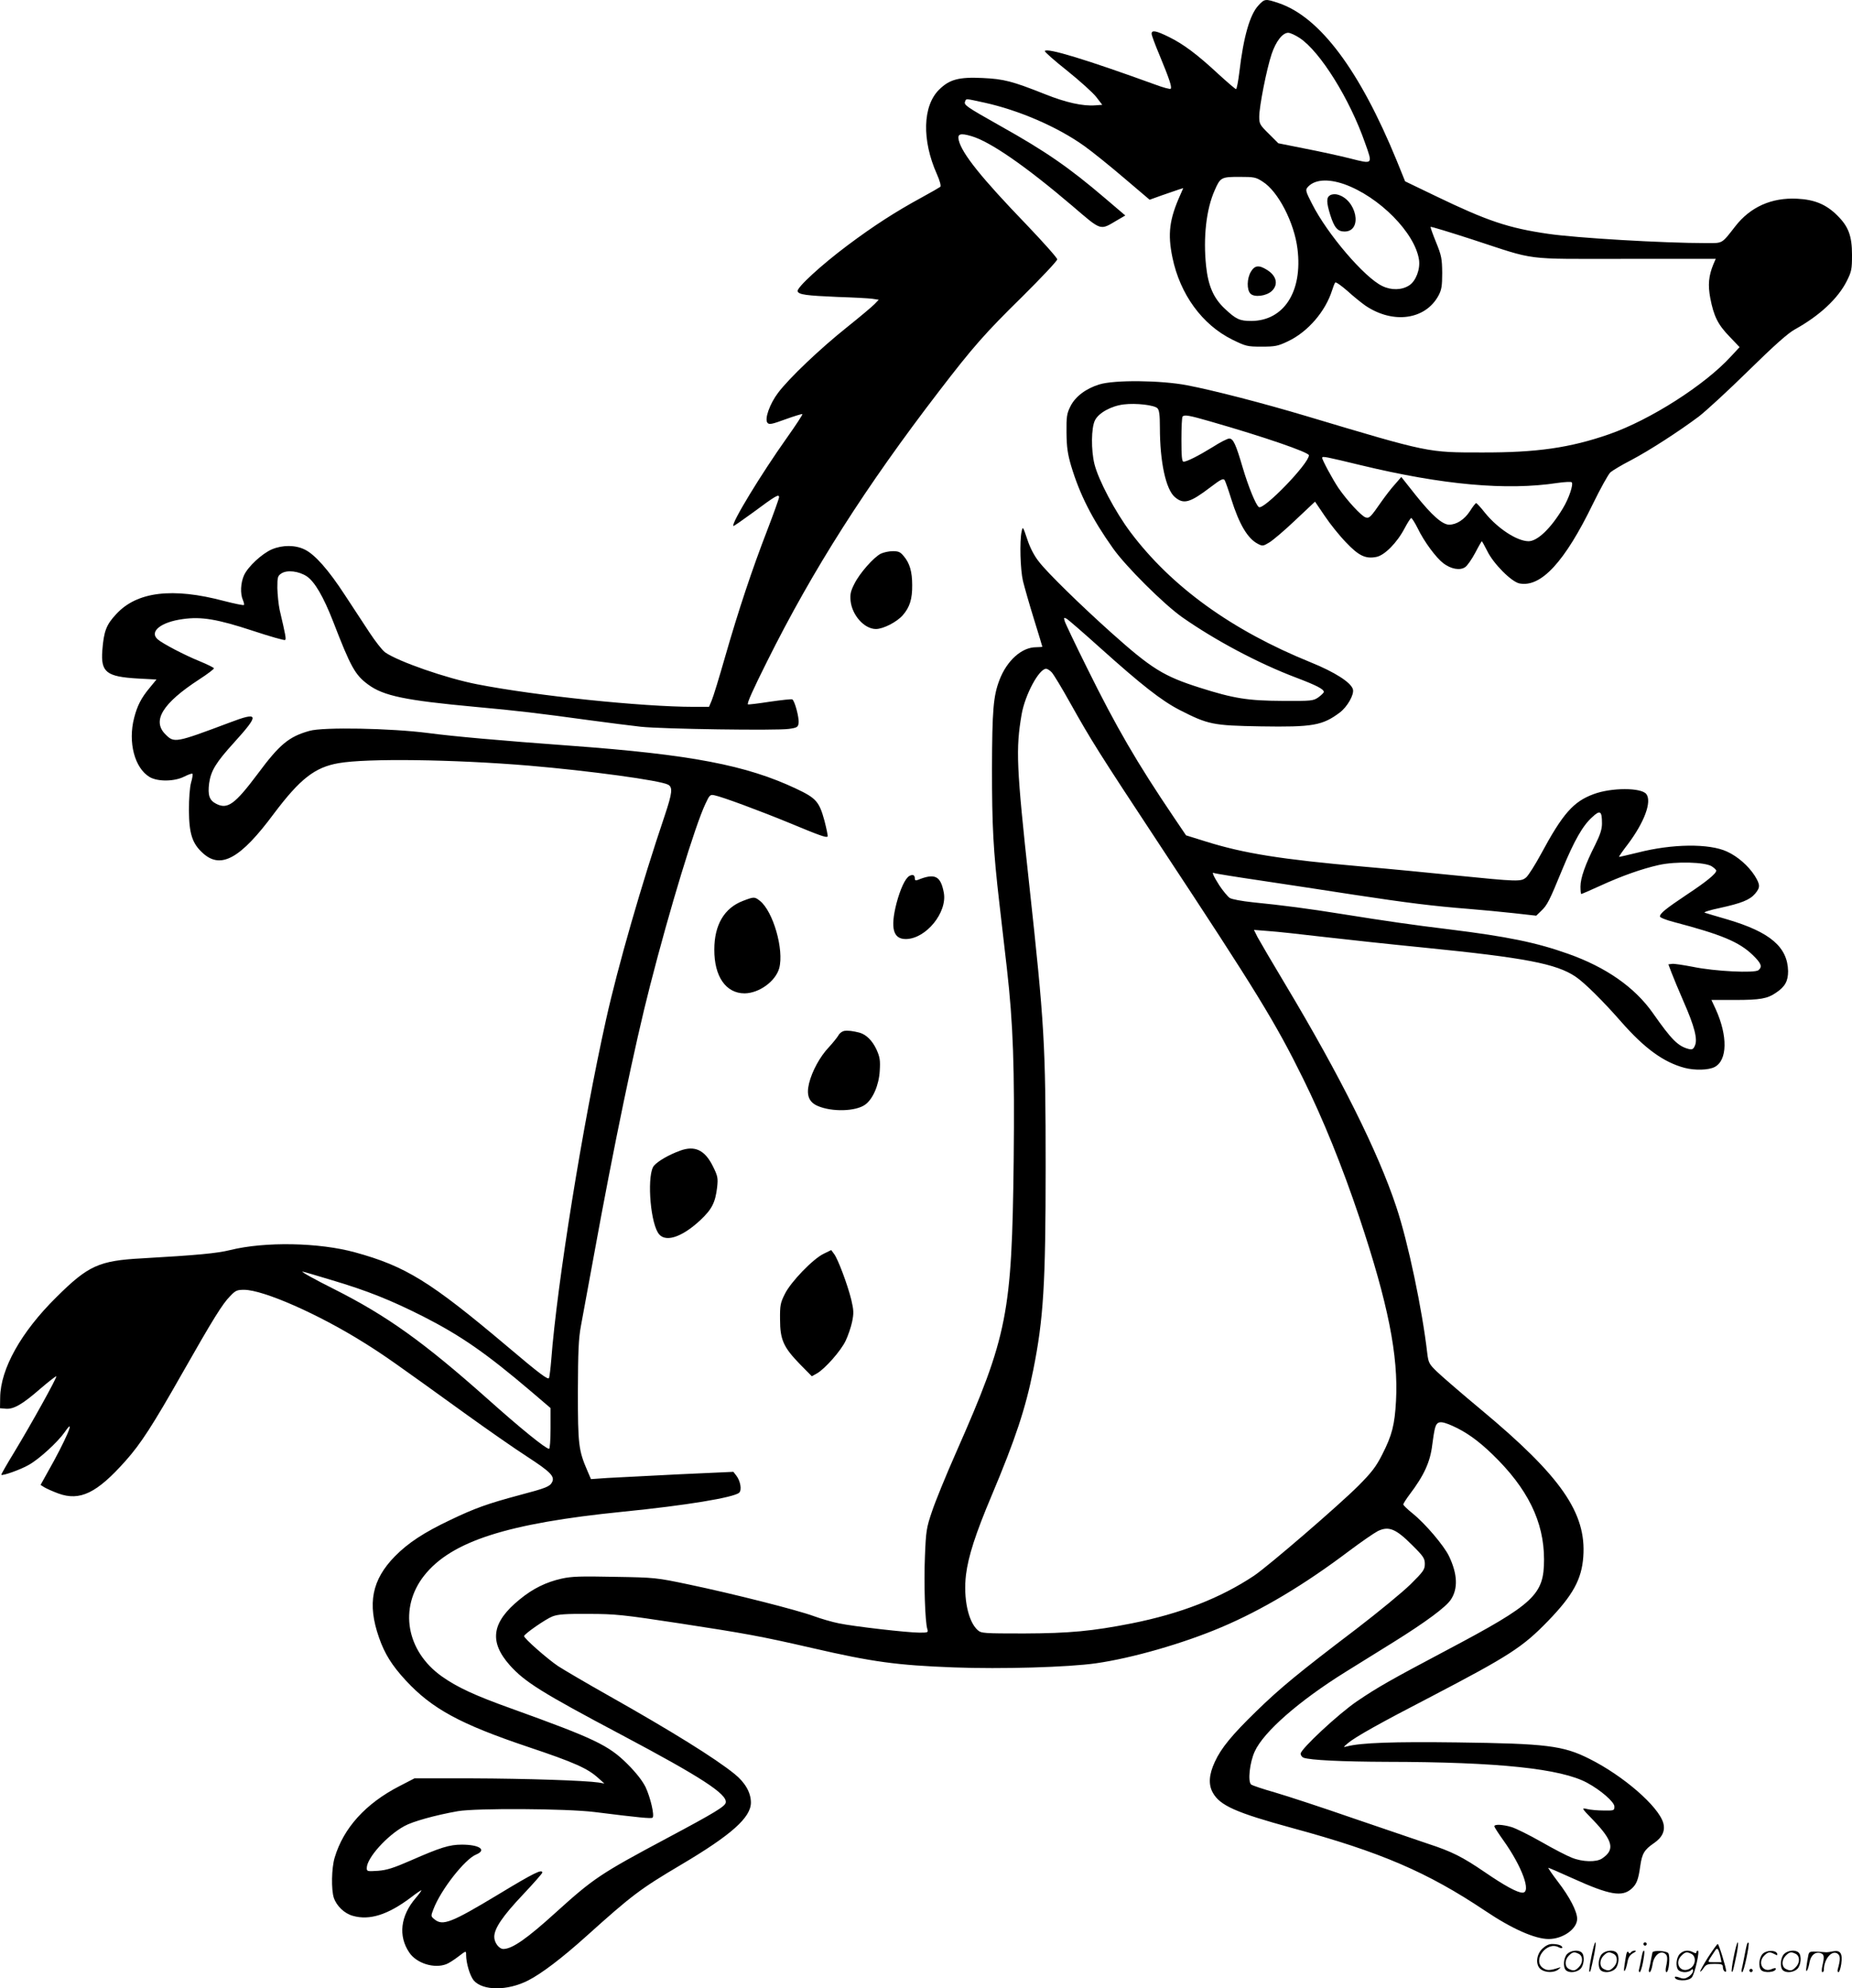 <svg version="1.0" xmlns="http://www.w3.org/2000/svg"
  viewBox="0 0 1118.49 1200.56"
 preserveAspectRatio="xMidYMid meet">
<g transform="translate(-1.5,1200.8) scale(0.1,-0.1)"
fill="#000000" stroke="none">
<path d="M7615 11975 c-51 -54 -90 -188 -115 -402 -7 -57 -16 -103 -20 -103
-5 0 -52 41 -107 91 -127 118 -211 181 -299 224 -77 38 -104 43 -104 19 0 -9
22 -68 49 -132 58 -140 75 -191 66 -200 -3 -4 -48 8 -98 27 -408 148 -649 222
-662 201 -3 -4 58 -58 135 -119 76 -61 156 -133 176 -159 l36 -47 -42 -3 c-75
-6 -178 17 -303 67 -199 79 -249 92 -378 98 -144 7 -201 -9 -263 -71 -99 -98
-104 -305 -13 -509 18 -40 26 -71 21 -77 -5 -4 -55 -33 -112 -64 -158 -86
-290 -171 -449 -290 -159 -119 -308 -256 -301 -277 7 -20 53 -26 242 -34 94
-3 188 -8 209 -11 l39 -6 -24 -25 c-13 -14 -88 -77 -168 -141 -163 -130 -350
-308 -416 -396 -50 -66 -83 -158 -64 -181 10 -12 26 -9 108 21 52 19 99 33
103 32 3 -2 -38 -65 -92 -141 -157 -221 -339 -520 -325 -535 2 -2 55 35 118
81 136 101 158 114 158 93 0 -8 -32 -97 -70 -196 -94 -243 -175 -487 -255
-765 -36 -126 -73 -247 -82 -267 l-16 -38 -91 0 c-311 0 -956 67 -1308 136
-187 36 -479 138 -557 193 -17 12 -59 66 -94 119 -35 53 -102 156 -149 227
-99 152 -181 245 -243 275 -57 28 -134 28 -198 1 -60 -26 -144 -104 -168 -156
-21 -46 -24 -112 -7 -150 6 -14 9 -28 6 -30 -3 -3 -57 8 -119 24 -312 83 -527
57 -652 -79 -60 -64 -75 -103 -84 -219 -10 -132 24 -159 215 -170 l112 -6 -41
-50 c-51 -61 -75 -108 -94 -182 -38 -147 3 -303 94 -357 50 -29 151 -27 209 3
24 12 46 20 49 17 3 -3 0 -27 -8 -53 -8 -29 -13 -95 -13 -168 1 -141 20 -201
85 -259 108 -98 227 -32 428 239 158 210 247 280 391 305 169 30 695 23 1150
-15 364 -31 792 -89 840 -115 29 -16 25 -50 -20 -185 -139 -411 -283 -910
-355 -1234 -141 -633 -296 -1595 -331 -2056 -4 -49 -10 -98 -13 -107 -5 -14
-55 23 -251 189 -467 394 -615 485 -920 569 -218 60 -545 66 -755 14 -81 -20
-201 -31 -532 -50 -260 -14 -325 -43 -518 -235 -212 -209 -337 -432 -339 -605
l-1 -65 35 -3 c48 -4 101 27 210 122 50 43 93 76 95 74 6 -6 -152 -290 -255
-460 -44 -72 -79 -133 -77 -135 8 -7 116 31 166 60 63 35 175 138 217 198 72
105 7 -49 -106 -247 l-40 -72 22 -14 c13 -8 51 -25 86 -38 130 -47 232 2 406
198 91 102 164 215 341 527 187 329 244 421 290 467 32 34 42 38 84 38 116 0
450 -147 724 -319 122 -76 184 -120 622 -436 121 -87 284 -201 363 -252 143
-93 169 -120 151 -155 -14 -26 -35 -35 -198 -78 -190 -51 -267 -78 -417 -150
-160 -76 -254 -138 -334 -219 -139 -142 -168 -286 -96 -491 34 -98 78 -168
161 -258 159 -172 329 -264 739 -402 281 -94 360 -130 423 -187 l38 -34 -35 6
c-80 12 -438 24 -763 25 l-349 0 -91 -47 c-204 -105 -338 -253 -391 -432 -19
-63 -21 -193 -5 -242 17 -50 64 -95 115 -109 101 -29 212 7 348 109 36 28 66
48 66 45 0 -3 -15 -24 -34 -46 -93 -108 -107 -230 -39 -330 44 -65 150 -98
223 -70 14 5 47 26 73 46 47 36 47 36 47 11 0 -51 23 -127 46 -155 54 -63 204
-64 329 0 82 42 203 134 350 266 276 248 324 285 574 433 304 180 421 285 421
375 0 60 -35 121 -98 172 -117 95 -381 259 -764 475 -128 72 -264 152 -303
177 -65 44 -205 167 -205 181 1 13 132 104 172 119 34 13 80 16 218 15 160 0
208 -5 549 -57 398 -61 492 -78 801 -149 364 -84 511 -104 855 -117 288 -11
693 1 860 25 217 31 524 119 755 217 246 104 501 256 774 462 72 54 149 107
172 119 66 32 109 14 206 -83 70 -69 78 -82 78 -115 0 -34 -8 -46 -87 -124
-49 -48 -194 -167 -323 -266 -358 -272 -463 -359 -608 -500 -147 -143 -212
-222 -250 -305 -36 -77 -40 -138 -12 -187 43 -77 139 -120 480 -213 534 -145
815 -266 1165 -500 162 -109 301 -170 383 -170 86 0 172 61 172 122 0 44 -45
132 -117 225 -35 46 -60 83 -57 83 3 0 71 -29 150 -65 219 -99 296 -113 353
-61 30 27 41 55 52 136 11 77 25 99 83 139 51 35 69 75 56 122 -29 100 -240
284 -446 387 -159 80 -259 92 -799 99 -383 5 -582 -2 -665 -24 -24 -6 -24 -6
5 19 45 38 189 119 506 283 469 245 550 297 703 455 150 155 203 251 213 387
20 265 -134 487 -617 889 -118 98 -238 202 -266 229 -48 46 -52 55 -59 110
-30 263 -116 673 -187 885 -109 330 -338 789 -668 1340 -81 135 -157 265 -170
289 l-22 44 89 -7 c48 -3 201 -20 338 -36 138 -16 408 -45 601 -64 609 -61
798 -97 914 -175 54 -36 167 -148 278 -275 140 -159 254 -242 381 -276 62 -16
144 -14 181 5 78 40 80 188 7 349 l-26 56 142 0 c153 0 196 8 247 43 56 37 74
71 74 131 -3 146 -109 236 -366 312 -68 20 -130 38 -138 41 -8 3 32 16 90 28
132 29 183 49 215 87 32 38 31 54 -3 109 -38 59 -103 116 -167 145 -108 50
-332 47 -538 -6 -62 -15 -113 -27 -114 -26 -2 1 22 36 53 76 100 133 146 257
112 303 -30 40 -211 40 -318 0 -123 -45 -187 -118 -319 -363 -34 -63 -74 -126
-88 -139 -32 -28 -47 -27 -438 12 -137 14 -383 38 -545 52 -500 44 -722 80
-950 151 l-122 38 -71 105 c-228 337 -351 550 -527 906 -71 143 -132 271 -135
283 -6 21 -5 22 12 14 10 -6 99 -83 198 -172 255 -229 374 -322 484 -379 173
-88 199 -94 491 -99 313 -5 372 5 477 84 45 34 87 108 79 139 -11 42 -110 105
-256 164 -476 193 -840 456 -1088 786 -91 121 -193 314 -217 410 -21 84 -20
220 3 265 22 45 99 87 174 96 74 9 184 -4 203 -23 11 -11 15 -39 15 -116 0
-208 36 -375 91 -421 53 -45 91 -34 217 62 59 45 75 53 83 41 5 -8 23 -59 40
-114 48 -153 99 -239 161 -271 27 -14 32 -14 68 8 22 13 93 73 158 135 l119
112 59 -87 c32 -48 90 -120 128 -159 76 -80 117 -101 183 -88 49 9 125 85 171
173 18 34 36 62 40 62 4 0 22 -28 39 -62 39 -81 111 -178 156 -212 45 -34 99
-44 130 -23 13 8 40 47 61 86 20 39 39 71 40 71 2 0 16 -26 32 -57 37 -78 148
-189 196 -198 130 -25 273 130 443 480 46 94 93 179 106 191 13 11 69 45 124
73 114 60 291 175 410 264 44 34 179 158 300 277 156 153 238 226 280 249 150
83 261 187 314 293 28 56 31 70 31 157 0 114 -21 171 -89 238 -67 67 -138 96
-242 101 -155 8 -284 -50 -375 -168 -82 -105 -73 -100 -171 -100 -263 0 -788
31 -958 56 -241 35 -368 78 -677 227 l-187 90 -51 126 c-224 546 -464 866
-712 950 -81 27 -85 27 -123 -14z m250 -197 c123 -82 301 -366 394 -633 47
-131 49 -129 -89 -94 -63 16 -187 43 -275 60 l-160 32 -57 57 c-54 53 -58 60
-58 103 0 63 45 290 75 379 26 77 66 128 100 128 12 0 43 -14 70 -32z m-1908
-389 c211 -46 445 -147 607 -263 49 -35 158 -123 241 -194 l153 -130 78 28
c44 15 89 31 102 35 l23 7 -17 -39 c-67 -149 -78 -237 -48 -381 46 -221 179
-404 360 -494 84 -41 91 -43 178 -43 82 0 98 3 159 32 121 57 227 181 267 308
7 22 15 43 19 47 4 5 37 -19 74 -51 36 -33 86 -73 109 -89 167 -112 362 -85
441 62 18 34 22 57 22 136 -1 86 -4 104 -37 185 -20 49 -35 91 -33 93 2 3 116
-32 252 -76 395 -129 298 -117 924 -117 l546 0 -14 -32 c-29 -71 -34 -125 -19
-205 21 -109 46 -160 116 -232 l61 -64 -52 -56 c-158 -173 -487 -383 -736
-470 -236 -82 -437 -111 -768 -110 -328 0 -316 -3 -1055 218 -271 81 -566 157
-727 188 -159 30 -436 33 -528 5 -82 -25 -147 -74 -176 -134 -21 -42 -24 -61
-23 -158 1 -88 7 -128 28 -200 52 -173 127 -321 253 -498 77 -109 306 -337
418 -416 200 -140 461 -279 689 -365 121 -46 166 -69 166 -86 0 -5 -15 -19
-32 -32 -32 -22 -40 -23 -218 -22 -207 1 -293 14 -500 80 -217 69 -289 113
-535 333 -185 166 -386 362 -436 428 -28 35 -54 85 -70 135 -26 77 -27 79 -34
47 -13 -58 -8 -231 8 -299 9 -36 38 -139 66 -229 28 -90 51 -166 51 -168 0 -1
-17 -3 -38 -3 -86 0 -176 -80 -221 -198 -37 -97 -44 -181 -45 -537 0 -343 7
-487 45 -815 11 -96 31 -272 45 -390 38 -336 47 -597 41 -1160 -11 -925 -36
-1055 -347 -1760 -62 -140 -128 -302 -147 -360 -33 -97 -36 -117 -42 -270 -7
-163 1 -394 14 -437 7 -22 5 -23 -46 -23 -72 0 -396 37 -487 56 -41 8 -109 28
-153 44 -97 36 -487 135 -755 191 -195 41 -203 42 -446 46 -207 4 -259 3 -322
-11 -93 -21 -173 -60 -252 -125 -170 -138 -187 -255 -60 -398 91 -101 189
-163 676 -421 477 -253 638 -357 628 -408 -4 -23 -64 -60 -353 -214 -405 -216
-445 -243 -675 -451 -173 -157 -262 -219 -315 -219 -26 0 -55 38 -55 73 0 51
50 125 174 256 64 68 116 127 116 132 0 23 -48 0 -266 -132 -284 -171 -335
-191 -385 -150 -22 18 -23 19 -6 62 44 116 189 301 257 329 67 28 21 60 -86
60 -75 0 -129 -17 -309 -96 -103 -45 -144 -58 -197 -62 -65 -4 -68 -4 -68 17
0 60 122 196 227 253 50 28 187 66 323 90 111 19 654 16 825 -5 271 -34 345
-41 351 -34 13 12 -13 122 -42 184 -19 38 -55 85 -109 139 -114 114 -198 154
-700 335 -221 79 -329 129 -422 195 -215 153 -260 414 -106 609 164 207 502
315 1198 385 383 38 672 86 704 115 17 16 8 70 -17 103 l-18 23 -330 -15
c-181 -9 -374 -19 -430 -22 l-100 -7 -21 49 c-54 125 -58 158 -58 479 1 243 4
318 18 395 10 52 45 243 78 424 120 661 249 1281 340 1633 119 465 272 966
334 1097 25 54 29 58 55 52 46 -9 275 -94 455 -168 180 -75 220 -89 228 -81 3
2 -6 46 -19 96 -31 114 -50 136 -169 192 -302 143 -638 207 -1360 260 -436 32
-715 57 -865 77 -224 29 -634 37 -716 13 -125 -35 -181 -82 -313 -260 -138
-184 -182 -216 -251 -180 -41 21 -51 52 -42 124 11 75 40 124 151 246 155 171
151 188 -30 119 -325 -122 -332 -123 -385 -70 -82 82 -18 187 203 331 51 33
92 64 90 68 -1 4 -39 23 -85 42 -92 37 -227 108 -255 133 -52 46 19 104 152
122 112 16 208 0 424 -71 103 -34 190 -59 194 -55 7 6 3 27 -33 181 -7 33 -13
93 -14 132 0 67 2 74 25 89 34 22 104 14 153 -18 48 -33 100 -122 159 -273
106 -274 132 -322 211 -380 93 -69 225 -96 647 -135 254 -23 386 -39 685 -80
118 -16 260 -34 315 -40 129 -14 823 -24 895 -13 50 7 55 11 58 36 4 31 -23
133 -38 142 -5 3 -66 -4 -136 -14 -71 -11 -130 -18 -132 -16 -7 6 31 90 116
260 276 554 595 1054 1039 1632 204 266 278 350 500 568 117 116 213 218 213
227 0 9 -84 103 -186 210 -271 281 -390 429 -409 510 -9 38 10 44 77 24 113
-33 326 -180 609 -421 180 -154 165 -149 272 -86 l48 28 -122 104 c-218 186
-358 283 -635 438 -204 115 -218 125 -211 145 8 20 -1 20 114 -5z m1684 -478
c93 -58 191 -248 210 -406 32 -257 -82 -434 -279 -435 -70 0 -92 10 -160 74
-68 64 -100 137 -113 258 -18 172 1 343 52 457 34 78 40 81 149 81 89 0 100
-2 141 -29z m492 -15 c211 -75 428 -294 452 -457 8 -57 -19 -128 -59 -154 -44
-29 -108 -31 -163 -4 -107 51 -331 312 -424 496 -37 72 -41 84 -28 99 40 48
121 55 222 20z m-811 -1432 c325 -93 598 -187 598 -205 0 -50 -272 -331 -302
-313 -18 11 -64 124 -98 239 -41 140 -57 175 -81 175 -11 0 -56 -23 -101 -52
-86 -53 -154 -87 -175 -88 -10 0 -13 33 -13 133 0 74 3 137 7 140 12 12 40 7
165 -29z m912 -265 c493 -119 880 -154 1188 -107 43 6 81 8 85 4 12 -12 -17
-98 -53 -157 -74 -123 -154 -199 -208 -199 -70 1 -186 77 -263 172 -25 32 -49
58 -53 58 -4 0 -21 -22 -38 -49 -33 -50 -80 -81 -125 -81 -41 0 -105 57 -201
177 l-88 111 -39 -45 c-22 -24 -57 -70 -79 -101 -68 -98 -75 -105 -98 -98 -26
9 -111 101 -164 178 -36 54 -98 169 -98 182 0 11 23 6 234 -45z m-1867 -1251
c12 -13 62 -96 111 -184 128 -228 165 -288 545 -864 581 -880 695 -1066 862
-1405 121 -245 236 -529 340 -839 173 -518 236 -833 221 -1107 -8 -145 -24
-207 -83 -323 -38 -75 -64 -108 -142 -187 -122 -122 -545 -486 -632 -545 -203
-135 -443 -229 -739 -288 -238 -47 -376 -60 -651 -61 -243 0 -258 1 -279 20
-58 51 -88 193 -71 335 14 111 57 246 155 478 144 342 205 527 251 757 62 309
75 519 75 1225 0 743 -7 862 -100 1715 -77 707 -81 810 -45 1020 21 119 105
275 148 275 7 0 23 -10 34 -22z m3323 -911 c0 -36 -10 -67 -41 -130 -60 -118
-89 -201 -89 -252 0 -25 2 -45 5 -45 3 0 54 22 113 49 133 61 253 103 355 126
103 23 280 18 320 -8 15 -10 27 -21 27 -26 0 -18 -60 -67 -175 -143 -130 -87
-165 -115 -165 -134 0 -6 36 -21 83 -33 289 -76 395 -120 478 -200 51 -50 59
-70 34 -91 -23 -19 -265 -7 -395 20 -58 11 -115 20 -127 18 l-22 -3 19 -50
c10 -27 43 -106 73 -175 66 -150 86 -228 68 -266 -9 -21 -16 -25 -37 -20 -65
17 -103 55 -216 216 -110 157 -284 278 -513 359 -191 68 -367 104 -714 147
-230 28 -382 50 -651 93 -199 32 -358 53 -540 71 -66 7 -125 18 -138 26 -13 9
-41 43 -63 76 -37 58 -48 85 -31 74 4 -2 131 -23 282 -45 151 -23 406 -61 565
-86 316 -48 475 -68 690 -85 77 -6 200 -18 274 -26 l134 -15 29 28 c37 35 50
60 127 248 74 179 125 268 182 319 48 45 59 38 59 -37z m-7673 -2758 c216 -64
360 -122 554 -220 229 -117 379 -221 652 -453 l117 -100 0 -123 c0 -70 -4
-123 -9 -123 -20 0 -173 124 -371 301 -388 345 -608 502 -925 662 -120 60
-204 107 -193 107 4 0 83 -23 175 -51z m6769 -880 c83 -37 155 -88 243 -173
212 -205 311 -406 311 -634 0 -214 -57 -267 -586 -547 -338 -179 -418 -224
-543 -309 -111 -75 -341 -289 -341 -317 0 -9 8 -20 17 -24 40 -15 234 -24 503
-25 674 -1 1053 -41 1211 -127 83 -45 164 -116 164 -143 0 -24 -2 -25 -65 -24
-36 0 -81 4 -100 9 -35 8 -35 7 36 -66 121 -126 134 -180 54 -233 -34 -23
-118 -21 -182 5 -29 11 -112 54 -185 96 -72 41 -153 81 -179 89 -54 16 -104
18 -104 5 0 -6 25 -44 55 -86 112 -157 170 -315 115 -315 -31 0 -107 41 -228
124 -135 92 -198 124 -342 171 -63 21 -268 91 -455 155 -187 65 -398 134 -470
155 -71 20 -136 42 -144 48 -21 18 -9 133 22 200 54 118 266 304 547 479 74
46 206 128 293 182 194 121 314 210 344 255 44 66 41 154 -11 263 -31 64 -143
196 -220 258 -31 25 -56 49 -56 54 0 5 17 32 38 60 88 116 125 198 137 301 4
33 11 77 16 98 12 45 32 48 105 16z M5335 8665 c-43 -21 -129 -119 -160 -182
-22 -43 -27 -63 -23 -103 9 -87 83 -170 153 -170 44 0 126 42 162 83 42 48 58
98 57 182 0 81 -15 133 -51 175 -20 25 -32 30 -66 30 -23 0 -55 -7 -72 -15z
M5507 6719 c-25 -14 -55 -79 -78 -166 -38 -150 -20 -216 58 -215 121 2 250
161 228 280 -19 102 -54 119 -157 77 -13 -5 -18 -2 -18 8 0 22 -12 27 -33 16z
M4501 6568 c-112 -43 -172 -145 -172 -293 -1 -163 70 -265 183 -265 88 1 187
73 209 152 30 112 -37 344 -117 407 -32 25 -35 25 -103 -1z M5112 5783 c-12
-3 -27 -14 -33 -26 -7 -12 -33 -45 -59 -73 -53 -56 -101 -144 -119 -218 -17
-71 -1 -113 53 -136 86 -37 229 -33 286 8 47 34 83 118 88 203 4 66 1 84 -20
131 -25 53 -62 90 -103 101 -39 10 -70 14 -93 10z M4122 5060 c-66 -24 -131
-61 -157 -90 -42 -47 -27 -319 23 -404 37 -64 140 -34 257 75 70 66 90 106
101 198 6 56 4 67 -25 126 -49 99 -109 128 -199 95z M4990 4438 c-65 -31 -199
-170 -235 -243 -27 -54 -30 -69 -29 -155 0 -121 21 -167 120 -269 l72 -73 32
18 c48 28 143 135 172 196 14 29 32 81 39 114 11 53 10 71 -5 135 -22 89 -80
245 -104 276 l-17 23 -45 -22z M7570 10368 c-25 -41 -26 -110 -3 -133 23 -24
96 -15 129 16 41 39 29 92 -30 128 -48 30 -73 27 -96 -11z M8048 10829 c-23
-13 -23 -42 1 -119 24 -76 44 -100 86 -100 113 0 73 197 -46 224 -13 3 -32 1
-41 -5z M9626 194 c-10 -47 -15 -88 -12 -91 5 -6 9 7 30 110 7 37 10 67 6 67
-4 0 -15 -39 -24 -86z M9940 270 c0 -5 5 -10 10 -10 6 0 10 5 10 10 0 6 -4 10
-10 10 -5 0 -10 -4 -10 -10z M10486 194 c-10 -47 -15 -88 -12 -91 5 -6 9 7 30
110 7 37 10 67 6 67 -4 0 -15 -39 -24 -86z M10566 269 c-3 -8 -10 -41 -16 -74
-6 -33 -14 -68 -16 -77 -3 -10 -1 -18 3 -18 10 0 46 171 38 178 -2 3 -7 -1 -9
-9z M9329 241 c-38 -38 -41 -101 -7 -125 29 -20 79 -20 104 0 18 14 18 15 1
10 -53 -17 -69 -17 -92 -2 -69 45 21 166 94 126 12 -6 21 -7 21 -1 0 12 -25
21 -62 21 -19 0 -39 -10 -59 -29z M10330 189 c-28 -45 -49 -83 -47 -85 2 -3
12 7 21 21 14 21 24 25 66 25 43 0 50 -3 50 -19 0 -11 5 -23 10 -26 6 -3 10
-3 10 1 0 20 -44 164 -51 164 -4 0 -30 -37 -59 -81z m75 4 l7 -33 -42 0 c-42
0 -42 0 -28 23 8 12 21 32 29 44 15 25 22 18 34 -34z M9480 210 c-22 -22 -27
-79 -8 -98 19 -19 66 -14 88 8 22 22 27 79 8 98 -19 19 -66 14 -88 -8z m71 0
c25 -14 25 -54 -1 -80 -23 -23 -33 -24 -61 -10 -25 14 -25 54 1 80 23 23 33
24 61 10z M9690 210 c-22 -22 -27 -79 -8 -98 19 -19 66 -14 88 8 22 22 27 79
8 98 -19 19 -66 14 -88 -8z m71 0 c25 -14 25 -54 -1 -80 -23 -23 -33 -24 -61
-10 -25 14 -25 54 1 80 23 23 33 24 61 10z M9836 204 c-3 -16 -8 -47 -11 -69
-8 -51 10 -26 19 27 5 27 15 42 34 53 18 10 22 14 10 15 -9 0 -20 -5 -24 -11
-5 -8 -9 -8 -14 1 -5 8 -10 3 -14 -16z M9937 223 c-2 -4 -7 -26 -11 -48 -4
-22 -9 -48 -12 -57 -3 -10 -1 -18 4 -18 4 0 14 28 20 62 11 58 10 81 -1 61z
M9995 220 c-1 -3 -5 -23 -9 -45 -4 -22 -9 -48 -12 -57 -3 -10 -1 -18 4 -18 5
0 13 20 17 45 7 53 44 87 74 68 17 -11 19 -28 8 -80 -4 -18 -3 -33 2 -33 16 0
24 99 11 115 -12 14 -87 18 -95 5z M10160 210 c-22 -22 -27 -79 -8 -98 7 -7
24 -12 38 -12 14 0 31 5 38 12 9 9 12 8 12 -5 0 -9 -12 -24 -26 -34 -21 -13
-32 -15 -55 -6 -16 6 -29 8 -29 3 0 -24 81 -27 102 -2 18 19 50 162 37 162 -5
0 -9 -5 -9 -10 0 -7 -6 -7 -19 0 -30 16 -59 12 -81 -10z m71 0 c29 -16 25 -65
-6 -86 -56 -37 -103 28 -55 76 23 23 33 24 61 10z M10661 211 c-23 -23 -28
-80 -9 -99 19 -19 88 -13 88 9 0 5 -11 4 -24 -2 -54 -25 -89 38 -46 81 23 23
33 24 62 9 16 -9 19 -8 16 3 -8 22 -64 22 -87 -1z M10790 210 c-22 -22 -27
-79 -8 -98 19 -19 66 -14 88 8 22 22 27 79 8 98 -19 19 -66 14 -88 -8z m71 0
c25 -14 25 -54 -1 -80 -23 -23 -33 -24 -61 -10 -25 14 -25 54 1 80 23 23 33
24 61 10z M10936 201 c-3 -14 -8 -44 -11 -66 -8 -51 10 -26 19 27 8 41 35 63
66 53 22 -7 24 -21 11 -77 -5 -22 -5 -38 0 -38 5 0 9 6 9 13 0 68 51 125 85
97 15 -13 15 -35 -1 -92 -3 -10 -1 -18 4 -18 6 0 13 23 17 50 9 63 -5 84 -49
76 -17 -4 -35 -6 -41 -6 -101 8 -104 7 -109 -19z M10580 110 c0 -5 5 -10 10
-10 6 0 10 5 10 10 0 6 -4 10 -10 10 -5 0 -10 -4 -10 -10z"/>
</g>
</svg>
